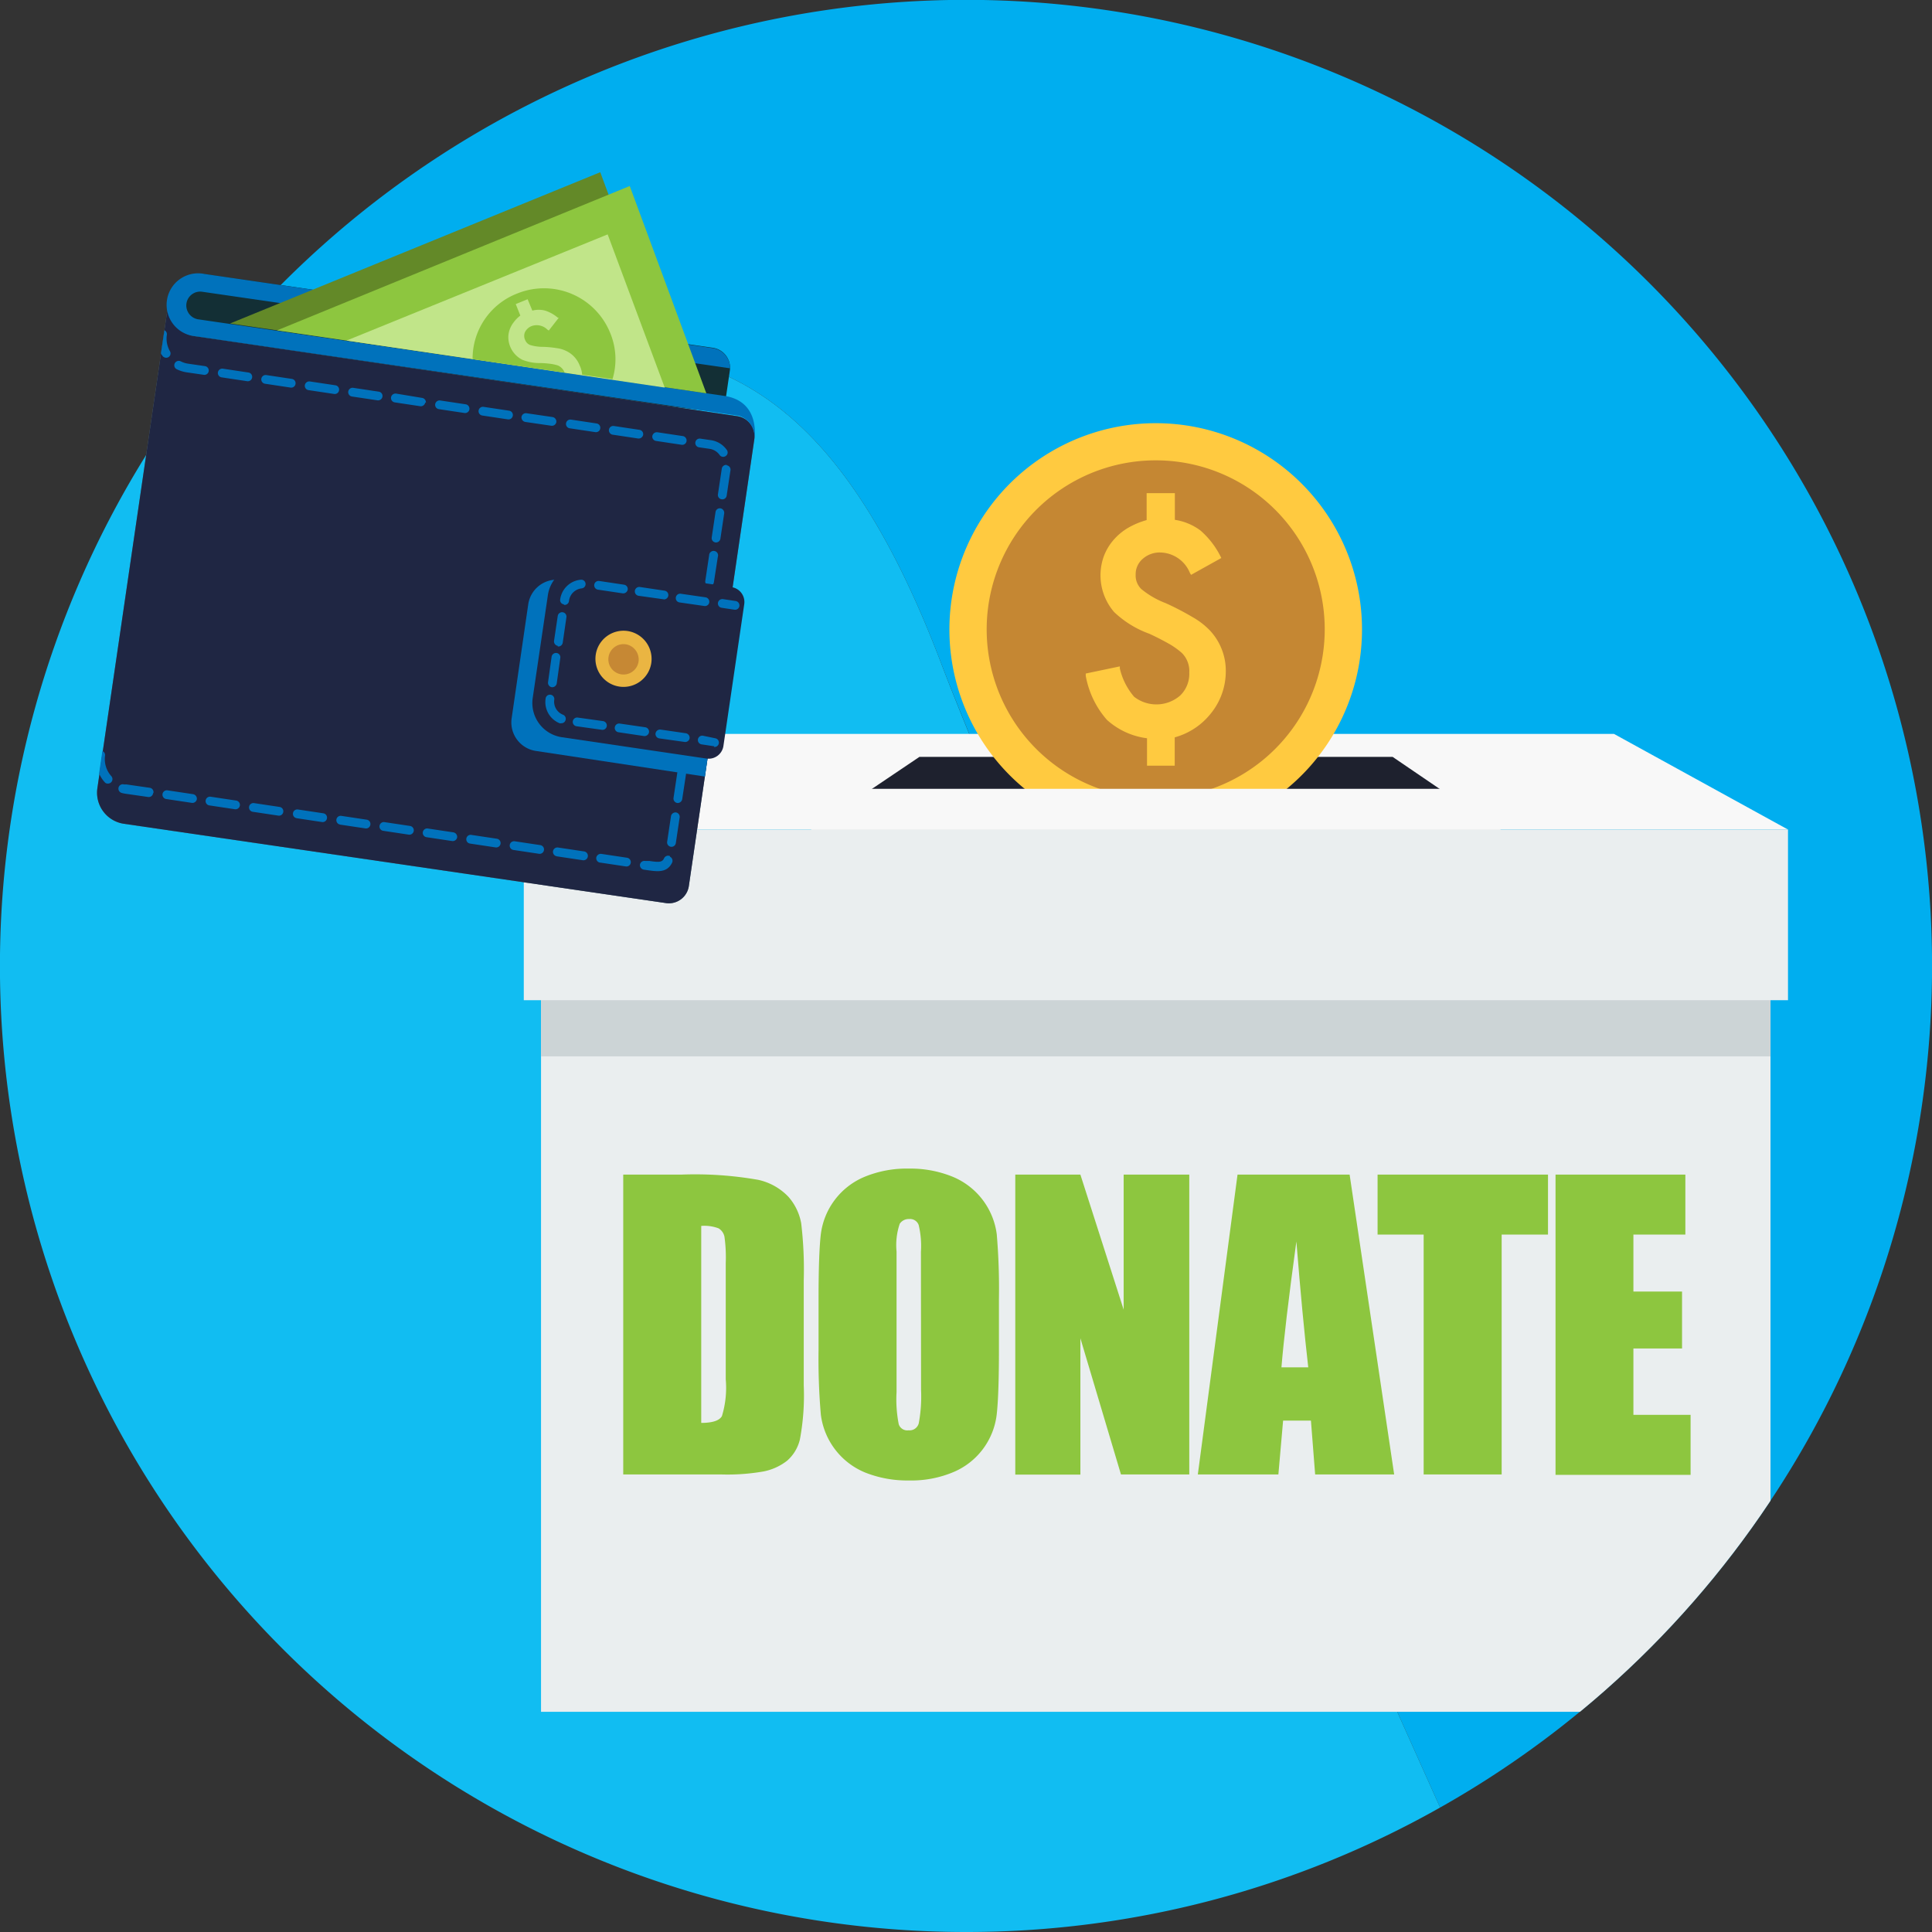 <?xml version="1.0" encoding="UTF-8"?>
<svg xmlns="http://www.w3.org/2000/svg" xmlns:xlink="http://www.w3.org/1999/xlink" id="Layer_5" data-name="Layer 5" viewBox="0 0 151.34 151.34"><rect x="0" y="0" width="151.34" height="151.34" fill="#333333" stroke="none"/><defs><clipPath id="clip-path" transform="translate(-14.98 -15.17)"><circle cx="90.65" cy="90.84" r="75.67" fill="none"/></clipPath></defs><g id="Nonprofits"><g id="Nonprofits-3"><g id="Group_273" data-name="Group 273"><g id="BG"><path d="M88.61,66.88c5.21,13.68,23.56,55.05,39.18,89.88A75.67,75.67,0,1,0,32.47,42.45c9.64-.17,17.65-.29,21.46-.29C67.88,42.16,79,41.76,88.61,66.88Z" transform="translate(-14.98 -15.17)" fill="#00aeef"/><path d="M90.65,166.51a75.39,75.39,0,0,0,37.14-9.75c-15.62-34.83-34-76.2-39.18-89.88C79,41.76,67.88,42.16,53.93,42.16c-3.81,0-11.82.12-21.46.29A75.67,75.67,0,0,0,90.65,166.51Z" transform="translate(-14.98 -15.17)" fill="#11bdf2"/></g><g id="Group_210" data-name="Group 210"><g clip-path="url(#clip-path)"><g id="Group_209" data-name="Group 209"><g id="Group_208" data-name="Group 208"><path id="Path_125" data-name="Path 125" d="M155,80.13H56l12.41-7.47h73Z" transform="translate(-14.98 -15.17)" fill="#f8f8f8"/><rect id="Rectangle_66" data-name="Rectangle 66" x="42.38" y="74.59" width="96.31" height="59.5" fill="#eaeeef"/><rect id="Rectangle_67" data-name="Rectangle 67" x="42.38" y="70.62" width="96.31" height="12.13" fill="#ccd4d6"/><path id="Path_126" data-name="Path 126" d="M127.8,77H83.23L87,74.46h37.07Z" transform="translate(-14.98 -15.17)" fill="#1e212e"/><g id="Group_206" data-name="Group 206"><g id="Group_202" data-name="Group 202"><g id="Group_201" data-name="Group 201"><path id="Path_127" data-name="Path 127" d="M121.67,64.47a16.16,16.16,0,1,1-16.15-16.15h0A16.15,16.15,0,0,1,121.67,64.47Z" transform="translate(-14.98 -15.17)" fill="#ffca40"/></g></g><g id="Group_204" data-name="Group 204"><g id="Group_203" data-name="Group 203"><path id="Path_128" data-name="Path 128" d="M118.75,64.47a13.24,13.24,0,1,1-13.23-13.24h0A13.23,13.23,0,0,1,118.75,64.47Z" transform="translate(-14.98 -15.17)" fill="#c58733"/></g></g><g id="Group_205" data-name="Group 205"><path id="Path_129" data-name="Path 129" d="M109.73,64.53a5.86,5.86,0,0,0-1.3-1,21.52,21.52,0,0,0-2.13-1.11,6.82,6.82,0,0,1-1.92-1.11,1.48,1.48,0,0,1-.44-1.12,1.58,1.58,0,0,1,.55-1.24,2,2,0,0,1,1.43-.5,2.56,2.56,0,0,1,2.27,1.6l.09.15,2.37-1.32-.08-.16a6.63,6.63,0,0,0-1.56-2,4.48,4.48,0,0,0-2-.83V53.8h-2.21v2.11a6.26,6.26,0,0,0-1.44.6,4.61,4.61,0,0,0-1.19,1,4.23,4.23,0,0,0-.73,1.25,4.41,4.41,0,0,0,.81,4.35A7.84,7.84,0,0,0,105,64.81c.55.25,1.09.53,1.62.83a6.09,6.09,0,0,1,.93.67,2,2,0,0,1,.59,1.55,2.36,2.36,0,0,1-.71,1.79,2.84,2.84,0,0,1-3.61.1,5.2,5.2,0,0,1-1.12-2.22l0-.16-2.67.56,0,.18a7.13,7.13,0,0,0,1.66,3.45A5.76,5.76,0,0,0,104.83,73v2.15H107V72.93a5.45,5.45,0,0,0,2.82-1.86A5.23,5.23,0,0,0,111,67.78,4.61,4.61,0,0,0,109.73,64.53Z" transform="translate(-14.98 -15.17)" fill="#ffca40"/></g></g><rect id="Rectangle_68" data-name="Rectangle 68" x="63.55" y="61.79" width="53.99" height="4.34" fill="#f8f8f8"/><rect id="Rectangle_69" data-name="Rectangle 69" x="41.03" y="64.97" width="99.03" height="13.38" fill="#eaeeef"/><g id="Group_207" data-name="Group 207"><path id="Path_130" data-name="Path 130" d="M63.8,107.18h4.57a28.62,28.62,0,0,1,6,.41,4.61,4.61,0,0,1,2.37,1.33,4.28,4.28,0,0,1,1,2.07,30.48,30.48,0,0,1,.2,4.48v8.22a18.72,18.72,0,0,1-.3,4.23,3.18,3.18,0,0,1-1,1.67,4.37,4.37,0,0,1-1.83.84,16.36,16.36,0,0,1-3.28.24H63.8Zm6.11,4v15.45c.88,0,1.42-.18,1.62-.53a7.58,7.58,0,0,0,.3-2.88v-9.12a11.69,11.69,0,0,0-.1-2.05,1,1,0,0,0-.46-.66A3.16,3.16,0,0,0,69.91,111.2Z" transform="translate(-14.98 -15.17)" fill="#8dc63f"/><path id="Path_131" data-name="Path 131" d="M93.23,120.93c0,2.36-.06,4-.17,5a5.6,5.6,0,0,1-3.41,4.56,8.51,8.51,0,0,1-3.48.65,8.93,8.93,0,0,1-3.39-.61,5.67,5.67,0,0,1-3.5-4.54,50.53,50.53,0,0,1-.18-5.07v-4c0-2.36.06-4,.17-5a5.63,5.63,0,0,1,3.42-4.56,8.65,8.65,0,0,1,3.48-.65,8.75,8.75,0,0,1,3.39.62,5.66,5.66,0,0,1,3.5,4.53,50.62,50.62,0,0,1,.17,5.08Zm-6.11-7.71a7,7,0,0,0-.18-2.1.72.72,0,0,0-.74-.46.85.85,0,0,0-.74.37,5.21,5.21,0,0,0-.25,2.18v11a10.12,10.12,0,0,0,.17,2.52.7.7,0,0,0,.77.48.74.74,0,0,0,.8-.55,11.48,11.48,0,0,0,.18-2.62Z" transform="translate(-14.98 -15.17)" fill="#8dc63f"/><path id="Path_132" data-name="Path 132" d="M108.14,107.18v23.49h-5.35L99.61,120v10.68h-5.1V107.18h5.1L103,117.76V107.18Z" transform="translate(-14.98 -15.17)" fill="#8dc63f"/><path id="Path_133" data-name="Path 133" d="M120.7,107.18l3.49,23.49H118l-.33-4.22h-2.18l-.37,4.22h-6.31l3.11-23.49Zm-3.24,15.1q-.46-4-.93-9.86c-.62,4.5-1,7.78-1.17,9.86Z" transform="translate(-14.98 -15.17)" fill="#8dc63f"/><path id="Path_134" data-name="Path 134" d="M136.24,107.18v4.7h-3.63v18.79H126.5V111.88h-3.61v-4.7Z" transform="translate(-14.98 -15.17)" fill="#8dc63f"/><path id="Path_135" data-name="Path 135" d="M136.83,107.18H147v4.7h-4.07v4.46h3.81v4.46h-3.81V126h4.48v4.7H136.83Z" transform="translate(-14.98 -15.17)" fill="#8dc63f"/></g></g></g></g></g><g id="Group_272" data-name="Group 272"><g id="Group_211" data-name="Group 211"><path id="Path_136" data-name="Path 136" d="M31,36.63a2.46,2.46,0,0,0-2.79,2.08s0,.09,0,.13c-.12,1.33.72,3.86,2,4l41.46,4.64.48-3.27a1.58,1.58,0,0,0-1.34-1.8Z" transform="translate(-14.98 -15.17)" fill="#132f35"/></g><g id="Group_212" data-name="Group 212"><path id="Path_137" data-name="Path 137" d="M22.61,76.9a2.46,2.46,0,0,0,2.08,2.8h0l42.45,6.21a1.58,1.58,0,0,0,1.8-1.34l5.13-35a1.59,1.59,0,0,0-1.35-1.8L30.28,41.51a2.46,2.46,0,0,1-2.08-2.8h0Z" transform="translate(-14.98 -15.17)" fill="#5b767c"/></g><g id="Group_213" data-name="Group 213"><path id="Path_138" data-name="Path 138" d="M22.61,76.9a2.46,2.46,0,0,0,2.08,2.8h0l42.45,6.21a1.58,1.58,0,0,0,1.8-1.34l5.13-35a1.59,1.59,0,0,0-1.35-1.8L30.28,41.51a2.46,2.46,0,0,1-2.08-2.8h0Z" transform="translate(-14.98 -15.17)" fill="#1f2643"/></g><g id="Group_251" data-name="Group 251"><g id="Group_214" data-name="Group 214"><path id="Path_139" data-name="Path 139" d="M58.6,82.25l2,.3a.35.35,0,1,0,.1-.69l-2-.3a.35.35,0,0,0-.4.28.35.35,0,0,0,.27.4h0Z" transform="translate(-14.98 -15.17)" fill="#0072bc"/></g><g id="Group_215" data-name="Group 215"><path id="Path_140" data-name="Path 140" d="M48.39,80.75l2,.3a.35.35,0,0,0,.4-.29.36.36,0,0,0-.3-.39h0l-2-.3a.34.34,0,0,0-.1.68Z" transform="translate(-14.98 -15.17)" fill="#0072bc"/></g><g id="Group_216" data-name="Group 216"><path id="Path_141" data-name="Path 141" d="M68.76,49.72a.35.35,0,0,0-.29-.39h0l-2-.3a.36.36,0,0,0-.39.29.34.34,0,0,0,.29.39l2,.3a.34.34,0,0,0,.39-.28Z" transform="translate(-14.98 -15.17)" fill="#0072bc"/></g><g id="Group_217" data-name="Group 217"><path id="Path_142" data-name="Path 142" d="M58.56,48.23a.36.36,0,0,0-.29-.39h0l-2.05-.3a.35.35,0,0,0-.39.29.36.36,0,0,0,.29.39h0l2.05.3a.35.35,0,0,0,.39-.29Z" transform="translate(-14.98 -15.17)" fill="#0072bc"/></g><g id="Group_218" data-name="Group 218"><path id="Path_143" data-name="Path 143" d="M62,82.74l2,.3a.34.34,0,0,0,.39-.29.35.35,0,0,0-.29-.39l-2-.3a.36.36,0,0,0-.41.28.35.35,0,0,0,.28.4Z" transform="translate(-14.98 -15.17)" fill="#0072bc"/></g><g id="Group_219" data-name="Group 219"><path id="Path_144" data-name="Path 144" d="M51.8,81.25l2,.3a.34.34,0,1,0,.1-.68l-2-.3a.34.34,0,0,0-.39.29A.34.34,0,0,0,51.8,81.25Z" transform="translate(-14.98 -15.17)" fill="#0072bc"/></g><g id="Group_220" data-name="Group 220"><path id="Path_145" data-name="Path 145" d="M55.2,81.75l2,.3a.34.34,0,0,0,.39-.29.34.34,0,0,0-.29-.39l-2-.3a.34.34,0,0,0-.1.68Z" transform="translate(-14.98 -15.17)" fill="#0072bc"/></g><g id="Group_221" data-name="Group 221"><path id="Path_146" data-name="Path 146" d="M62,48.73a.34.34,0,0,0-.29-.39h0l-2-.3a.34.34,0,0,0-.39.29.34.34,0,0,0,.29.39h0l2,.3a.34.34,0,0,0,.39-.29Z" transform="translate(-14.98 -15.17)" fill="#0072bc"/></g><g id="Group_222" data-name="Group 222"><path id="Path_147" data-name="Path 147" d="M65.36,49.23a.34.34,0,0,0-.29-.39h0l-2-.3a.34.34,0,0,0-.39.29.35.35,0,0,0,.29.39l2,.3a.36.36,0,0,0,.39-.29Z" transform="translate(-14.98 -15.17)" fill="#0072bc"/></g><g id="Group_223" data-name="Group 223"><path id="Path_148" data-name="Path 148" d="M67.93,78.81a.36.36,0,0,0-.39.3h0l-.3,2a.34.34,0,1,0,.68.1l.3-2a.35.35,0,0,0-.29-.4Z" transform="translate(-14.98 -15.17)" fill="#0072bc"/></g><g id="Group_224" data-name="Group 224"><path id="Path_149" data-name="Path 149" d="M69.22,72.4a.35.35,0,0,0-.31-.38.33.33,0,0,0-.37.28l-.3,2a.34.34,0,0,0,.29.39.35.35,0,0,0,.39-.29h0Z" transform="translate(-14.98 -15.17)" fill="#0072bc"/></g><g id="Group_225" data-name="Group 225"><path id="Path_150" data-name="Path 150" d="M68.72,75.8a.35.35,0,0,0-.68-.13v0l-.3,2a.35.35,0,0,0,.29.4.36.36,0,0,0,.39-.3Z" transform="translate(-14.98 -15.17)" fill="#0072bc"/></g><g id="Group_226" data-name="Group 226"><path id="Path_151" data-name="Path 151" d="M27.59,42.82c0,.07.06.14.1.2a.36.36,0,0,0,.48.13.34.34,0,0,0,.12-.47,2,2,0,0,1-.24-1.29.34.34,0,0,0-.19-.35Z" transform="translate(-14.98 -15.17)" fill="#0072bc"/></g><g id="Group_227" data-name="Group 227"><path id="Path_152" data-name="Path 152" d="M71.21,58.79a.35.35,0,1,0-.68-.13v0l-.3,2a.34.34,0,0,0,.67.13v0Z" transform="translate(-14.98 -15.17)" fill="#0072bc"/></g><g id="Group_228" data-name="Group 228"><path id="Path_153" data-name="Path 153" d="M70.71,62.19a.35.35,0,0,0-.31-.38.34.34,0,0,0-.37.28l-.3,2a.34.34,0,0,0,.27.4.34.34,0,0,0,.41-.27v0Z" transform="translate(-14.98 -15.17)" fill="#0072bc"/></g><g id="Group_229" data-name="Group 229"><path id="Path_154" data-name="Path 154" d="M71.71,55.38a.36.36,0,0,0-.29-.39.34.34,0,0,0-.39.29h0l-.3,2a.34.34,0,0,0,.3.38.35.35,0,0,0,.38-.28Z" transform="translate(-14.98 -15.17)" fill="#0072bc"/></g><g id="Group_230" data-name="Group 230"><path id="Path_155" data-name="Path 155" d="M70.21,65.59a.33.33,0,0,0-.27-.4.33.33,0,0,0-.4.27v0l-.3,2a.35.35,0,1,0,.68.13v0Z" transform="translate(-14.98 -15.17)" fill="#0072bc"/></g><g id="Group_231" data-name="Group 231"><path id="Path_156" data-name="Path 156" d="M69.71,69a.34.34,0,1,0-.67-.13v0l-.3,2a.36.36,0,0,0,.29.39.34.34,0,0,0,.39-.29h0Z" transform="translate(-14.98 -15.17)" fill="#0072bc"/></g><g id="Group_232" data-name="Group 232"><path id="Path_157" data-name="Path 157" d="M71.91,50.41a1.84,1.84,0,0,0-1.24-.76l-.83-.12a.34.34,0,0,0-.39.29.34.34,0,0,0,.29.39l.83.12a1.16,1.16,0,0,1,.78.48.34.34,0,0,0,.48.08.33.33,0,0,0,.08-.48Z" transform="translate(-14.98 -15.17)" fill="#0072bc"/></g><g id="Group_233" data-name="Group 233"><path id="Path_158" data-name="Path 158" d="M31.38,78.26l2,.3a.34.34,0,1,0,.1-.68h0l-2-.3a.34.34,0,0,0-.39.29.34.34,0,0,0,.29.39Z" transform="translate(-14.98 -15.17)" fill="#0072bc"/></g><g id="Group_234" data-name="Group 234"><path id="Path_159" data-name="Path 159" d="M29.13,43.47a.35.35,0,0,0-.46.16.34.34,0,0,0,.15.46,2.62,2.62,0,0,0,.81.25l1.31.19a.34.34,0,0,0,.39-.29.35.35,0,0,0-.29-.39h0l-1.31-.19A1.83,1.83,0,0,1,29.13,43.47Z" transform="translate(-14.98 -15.17)" fill="#0072bc"/></g><g id="Group_235" data-name="Group 235"><path id="Path_160" data-name="Path 160" d="M55.15,47.73a.34.34,0,0,0-.29-.39h0l-2-.3a.34.34,0,0,0-.1.68l2,.3a.34.34,0,0,0,.39-.29Z" transform="translate(-14.98 -15.17)" fill="#0072bc"/></g><g id="Group_236" data-name="Group 236"><path id="Path_161" data-name="Path 161" d="M38.13,45.24a.34.34,0,0,0-.29-.39h0l-2-.3a.34.34,0,0,0-.1.68l2,.3a.34.34,0,0,0,.39-.29Z" transform="translate(-14.98 -15.17)" fill="#0072bc"/></g><g id="Group_237" data-name="Group 237"><path id="Path_162" data-name="Path 162" d="M34.73,44.74a.34.34,0,0,0-.29-.39h0l-2-.3a.34.34,0,0,0-.1.68l2,.3a.34.34,0,0,0,.39-.29Z" transform="translate(-14.98 -15.17)" fill="#0072bc"/></g><g id="Group_238" data-name="Group 238"><path id="Path_163" data-name="Path 163" d="M71.91,51.59a.35.35,0,0,0-.39.29h0l-.3,2a.34.34,0,0,0,.28.4.34.34,0,0,0,.4-.27v0l.3-2a.34.34,0,0,0-.29-.39Z" transform="translate(-14.98 -15.17)" fill="#0072bc"/></g><g id="Group_239" data-name="Group 239"><path id="Path_164" data-name="Path 164" d="M23.41,76.55a.35.35,0,0,0,.3-.57,2,2,0,0,1-.5-1.63A.34.34,0,0,0,23,74l-.26,1.76a2.56,2.56,0,0,0,.44.68A.29.29,0,0,0,23.41,76.55Z" transform="translate(-14.98 -15.17)" fill="#0072bc"/></g><g id="Group_240" data-name="Group 240"><path id="Path_165" data-name="Path 165" d="M67.46,82.23a.35.35,0,0,0-.46.17c-.14.31-.37.33-1.16.21l-.34,0a.35.35,0,0,0-.39.29.36.36,0,0,0,.29.39h0l.34.05c.71.1,1.5.22,1.89-.6a.35.35,0,0,0-.17-.46Z" transform="translate(-14.98 -15.17)" fill="#0072bc"/></g><g id="Group_241" data-name="Group 241"><path id="Path_166" data-name="Path 166" d="M27,77.27a.34.34,0,0,0-.29-.39h0l-1.81-.26-.2,0a.34.34,0,0,0-.43.23.35.35,0,0,0,.23.43h0a2.61,2.61,0,0,0,.27.06l1.81.26a.34.34,0,0,0,.39-.28Z" transform="translate(-14.98 -15.17)" fill="#0072bc"/></g><g id="Group_242" data-name="Group 242"><path id="Path_167" data-name="Path 167" d="M28,77.76l2,.3a.35.35,0,0,0,.4-.29.36.36,0,0,0-.3-.39l-2-.3a.34.34,0,0,0-.1.68Z" transform="translate(-14.98 -15.17)" fill="#0072bc"/></g><g id="Group_243" data-name="Group 243"><path id="Path_168" data-name="Path 168" d="M41.59,79.76l2,.3a.34.34,0,0,0,.4-.28.34.34,0,0,0-.27-.4h0l-2-.3a.34.34,0,0,0-.39.29.35.35,0,0,0,.29.39Z" transform="translate(-14.98 -15.17)" fill="#0072bc"/></g><g id="Group_244" data-name="Group 244"><path id="Path_169" data-name="Path 169" d="M51.75,47.23a.35.35,0,0,0-.29-.39h0l-2-.3a.35.35,0,0,0-.39.29.34.34,0,0,0,.29.39l2,.3a.34.34,0,0,0,.39-.28Z" transform="translate(-14.98 -15.17)" fill="#0072bc"/></g><g id="Group_245" data-name="Group 245"><path id="Path_170" data-name="Path 170" d="M48.34,46.73a.35.35,0,0,0-.29-.39L46,46a.36.36,0,0,0-.39.3.35.35,0,0,0,.29.39l2,.3a.35.35,0,0,0,.39-.3Z" transform="translate(-14.98 -15.17)" fill="#0072bc"/></g><g id="Group_246" data-name="Group 246"><path id="Path_171" data-name="Path 171" d="M45,80.25l2,.3a.34.34,0,1,0,.1-.68h0l-2-.3a.34.34,0,0,0-.39.29A.34.34,0,0,0,45,80.25Z" transform="translate(-14.98 -15.17)" fill="#0072bc"/></g><g id="Group_247" data-name="Group 247"><path id="Path_172" data-name="Path 172" d="M41.54,45.74a.34.34,0,0,0-.29-.39h0l-2-.3a.35.35,0,0,0-.39.29.34.34,0,0,0,.29.39h0l2,.3a.34.34,0,0,0,.39-.29Z" transform="translate(-14.98 -15.17)" fill="#0072bc"/></g><g id="Group_248" data-name="Group 248"><path id="Path_173" data-name="Path 173" d="M34.78,78.76l2,.3a.34.34,0,0,0,.39-.29.34.34,0,0,0-.29-.39l-2-.3a.34.34,0,0,0-.1.68Z" transform="translate(-14.98 -15.17)" fill="#0072bc"/></g><g id="Group_249" data-name="Group 249"><path id="Path_174" data-name="Path 174" d="M44.94,46.24a.34.34,0,0,0-.29-.39l-2-.3a.34.34,0,0,0-.1.68l2,.3a.35.35,0,0,0,.39-.29Z" transform="translate(-14.98 -15.17)" fill="#0072bc"/></g><g id="Group_250" data-name="Group 250"><path id="Path_175" data-name="Path 175" d="M38.19,79.26l2,.3a.34.34,0,0,0,.4-.28.34.34,0,0,0-.27-.4h0l-2-.3a.34.34,0,0,0-.39.29.34.34,0,0,0,.29.39Z" transform="translate(-14.98 -15.17)" fill="#0072bc"/></g></g><g id="Group_265" data-name="Group 265"><g id="Group_262" data-name="Group 262"><g id="Group_252" data-name="Group 252"><path id="Path_176" data-name="Path 176" d="M72.17,62.54,58.92,60.6a2.26,2.26,0,0,0-2.56,1.9l-1.31,9A2.26,2.26,0,0,0,57,74L70.2,76Z" transform="translate(-14.98 -15.17)" fill="#0072bc"/></g><g id="Group_254" data-name="Group 254"><g id="Group_253" data-name="Group 253"><path id="Rectangle_70" data-name="Rectangle 70" d="M60.94,59.5l11.34,1.66a1.18,1.18,0,0,1,1,1.33l-1.63,11.1a1.17,1.17,0,0,1-1.33,1L59,72.92a2.71,2.71,0,0,1-2.29-3.08l1.18-8A2.71,2.71,0,0,1,60.94,59.5Z" transform="translate(-14.98 -15.17)" fill="#1f2643"/></g></g><g id="Group_261" data-name="Group 261"><g id="Group_256" data-name="Group 256"><g id="Group_255" data-name="Group 255"><path id="Path_177" data-name="Path 177" d="M72.51,62.93l-1-.15a.34.34,0,0,1-.29-.39.35.35,0,0,1,.39-.29l1,.15a.35.35,0,0,1,.29.39.34.34,0,0,1-.39.29Z" transform="translate(-14.98 -15.17)" fill="#0072bc"/></g></g><g id="Group_258" data-name="Group 258"><g id="Group_257" data-name="Group 257"><path id="Path_178" data-name="Path 178" d="M68.62,73.29l-2-.28a.35.35,0,0,1-.29-.39.36.36,0,0,1,.39-.3l2,.29A.36.36,0,0,1,69,73a.35.35,0,0,1-.39.29Zm-3.24-.47-1.95-.29a.34.34,0,0,1-.29-.39.34.34,0,0,1,.39-.29l2,.29a.35.35,0,0,1,.29.39A.36.36,0,0,1,65.38,72.82Zm-3.24-.48-2-.28a.34.34,0,0,1,.1-.68l2,.28a.35.35,0,0,1,.27.4.34.34,0,0,1-.37.28Zm-3.23-.51-.08,0a1.79,1.79,0,0,1-1.11-1.94.34.34,0,0,1,.39-.3.34.34,0,0,1,.29.37h0a1.1,1.1,0,0,0,.69,1.2.34.34,0,0,1,.18.45.33.33,0,0,1-.36.21ZM58.2,69a.35.35,0,0,1-.29-.39l.28-2a.35.35,0,0,1,.39-.29.34.34,0,0,1,.29.39l-.28,2a.36.36,0,0,1-.39.29Zm.47-3.24a.35.35,0,0,1-.29-.39l.29-1.95a.34.34,0,0,1,.68.1l-.29,2a.35.35,0,0,1-.39.29Zm.48-3.25a.33.33,0,0,1-.29-.38h0a1.79,1.79,0,0,1,1.63-1.55.34.34,0,0,1,.36.32.34.34,0,0,1-.3.36,1.12,1.12,0,0,0-1,1,.34.34,0,0,1-.39.29Zm11,.13-1.94-.28a.34.34,0,0,1-.29-.39.34.34,0,0,1,.39-.29l1.94.28a.35.35,0,0,1,.29.39.34.34,0,0,1-.39.29ZM67,62.12,65,61.84a.35.35,0,0,1-.29-.39.35.35,0,0,1,.39-.3l1.94.29a.34.34,0,1,1-.1.68Zm-3.24-.47-1.94-.29a.34.34,0,0,1,.1-.68h0l1.94.29a.34.34,0,0,1,.29.39.36.36,0,0,1-.39.29Z" transform="translate(-14.98 -15.17)" fill="#0072bc"/></g></g><g id="Group_260" data-name="Group 260"><g id="Group_259" data-name="Group 259"><path id="Path_179" data-name="Path 179" d="M70.94,73.63l-1-.15a.34.34,0,0,1,.1-.68L71,73a.34.34,0,0,1-.1.68Z" transform="translate(-14.98 -15.17)" fill="#0072bc"/></g></g></g></g><g id="Group_263" data-name="Group 263"><path id="Path_180" data-name="Path 180" d="M66,67.09a2.2,2.2,0,1,1-1.86-2.49h0A2.21,2.21,0,0,1,66,67.09Z" transform="translate(-14.98 -15.17)" fill="#eab542"/></g><g id="Group_264" data-name="Group 264"><path id="Path_181" data-name="Path 181" d="M65,67a1.19,1.19,0,1,1-1-1.36A1.21,1.21,0,0,1,65,67Z" transform="translate(-14.98 -15.17)" fill="#c68834"/></g></g><g id="Group_266" data-name="Group 266"><path id="Path_182" data-name="Path 182" d="M71.71,46.18l-41.23-6a1.1,1.1,0,0,1-.89-1.27,1.09,1.09,0,0,1,1.2-.89l41.38,6a1.58,1.58,0,0,0-1.36-1.58L31,36.63a2.47,2.47,0,1,0-.71,4.88l42.59,6.23a1.75,1.75,0,0,1,1.2,1.79S74.58,46.6,71.71,46.18Z" transform="translate(-14.98 -15.17)" fill="#0072bc"/></g><g id="Group_271" data-name="Group 271"><g id="Group_267" data-name="Group 267"><path id="Path_183" data-name="Path 183" d="M33,40.51,62,28.66l6.3,17Z" transform="translate(-14.98 -15.17)" fill="#638928"/></g><g id="Group_268" data-name="Group 268"><path id="Path_184" data-name="Path 184" d="M36.68,41.05,64.31,29.74l6,16.24Z" transform="translate(-14.98 -15.17)" fill="#8dc63f"/></g><g id="Group_269" data-name="Group 269"><path id="Path_185" data-name="Path 185" d="M42.12,41.85l20.46-8.32,4.47,12Z" transform="translate(-14.98 -15.17)" fill="#c1e589"/></g><g id="Group_270" data-name="Group 270"><path id="Path_186" data-name="Path 186" d="M62.77,41.23a5.59,5.59,0,0,0-7.27-3.07A5.47,5.47,0,0,0,52,43.3l7.21,1.06s0,0,0,0a1,1,0,0,0-.52-.56,3.81,3.81,0,0,0-.51-.12,7.56,7.56,0,0,0-.82-.07,3.71,3.71,0,0,1-1.47-.26,2,2,0,0,1-1.09-1.7,1.8,1.8,0,0,1,.1-.65,2,2,0,0,1,.34-.61,2.37,2.37,0,0,1,.5-.5l-.36-.9.93-.38.37.89a2,2,0,0,1,1,0,2.9,2.9,0,0,1,1,.56l.07,0-.78,1L57.87,41a1.19,1.19,0,0,0-1.24-.29,1,1,0,0,0-.52.46.75.75,0,0,0,0,.62.71.71,0,0,0,.38.4,3.41,3.41,0,0,0,1,.15,7.89,7.89,0,0,1,1.09.1,2.35,2.35,0,0,1,.73.21,2.1,2.1,0,0,1,1.08,1.15,2,2,0,0,1,.19.72l2.38.35A5.36,5.36,0,0,0,62.77,41.23Z" transform="translate(-14.98 -15.17)" fill="#8dc63f"/></g></g></g></g></g></g></svg>